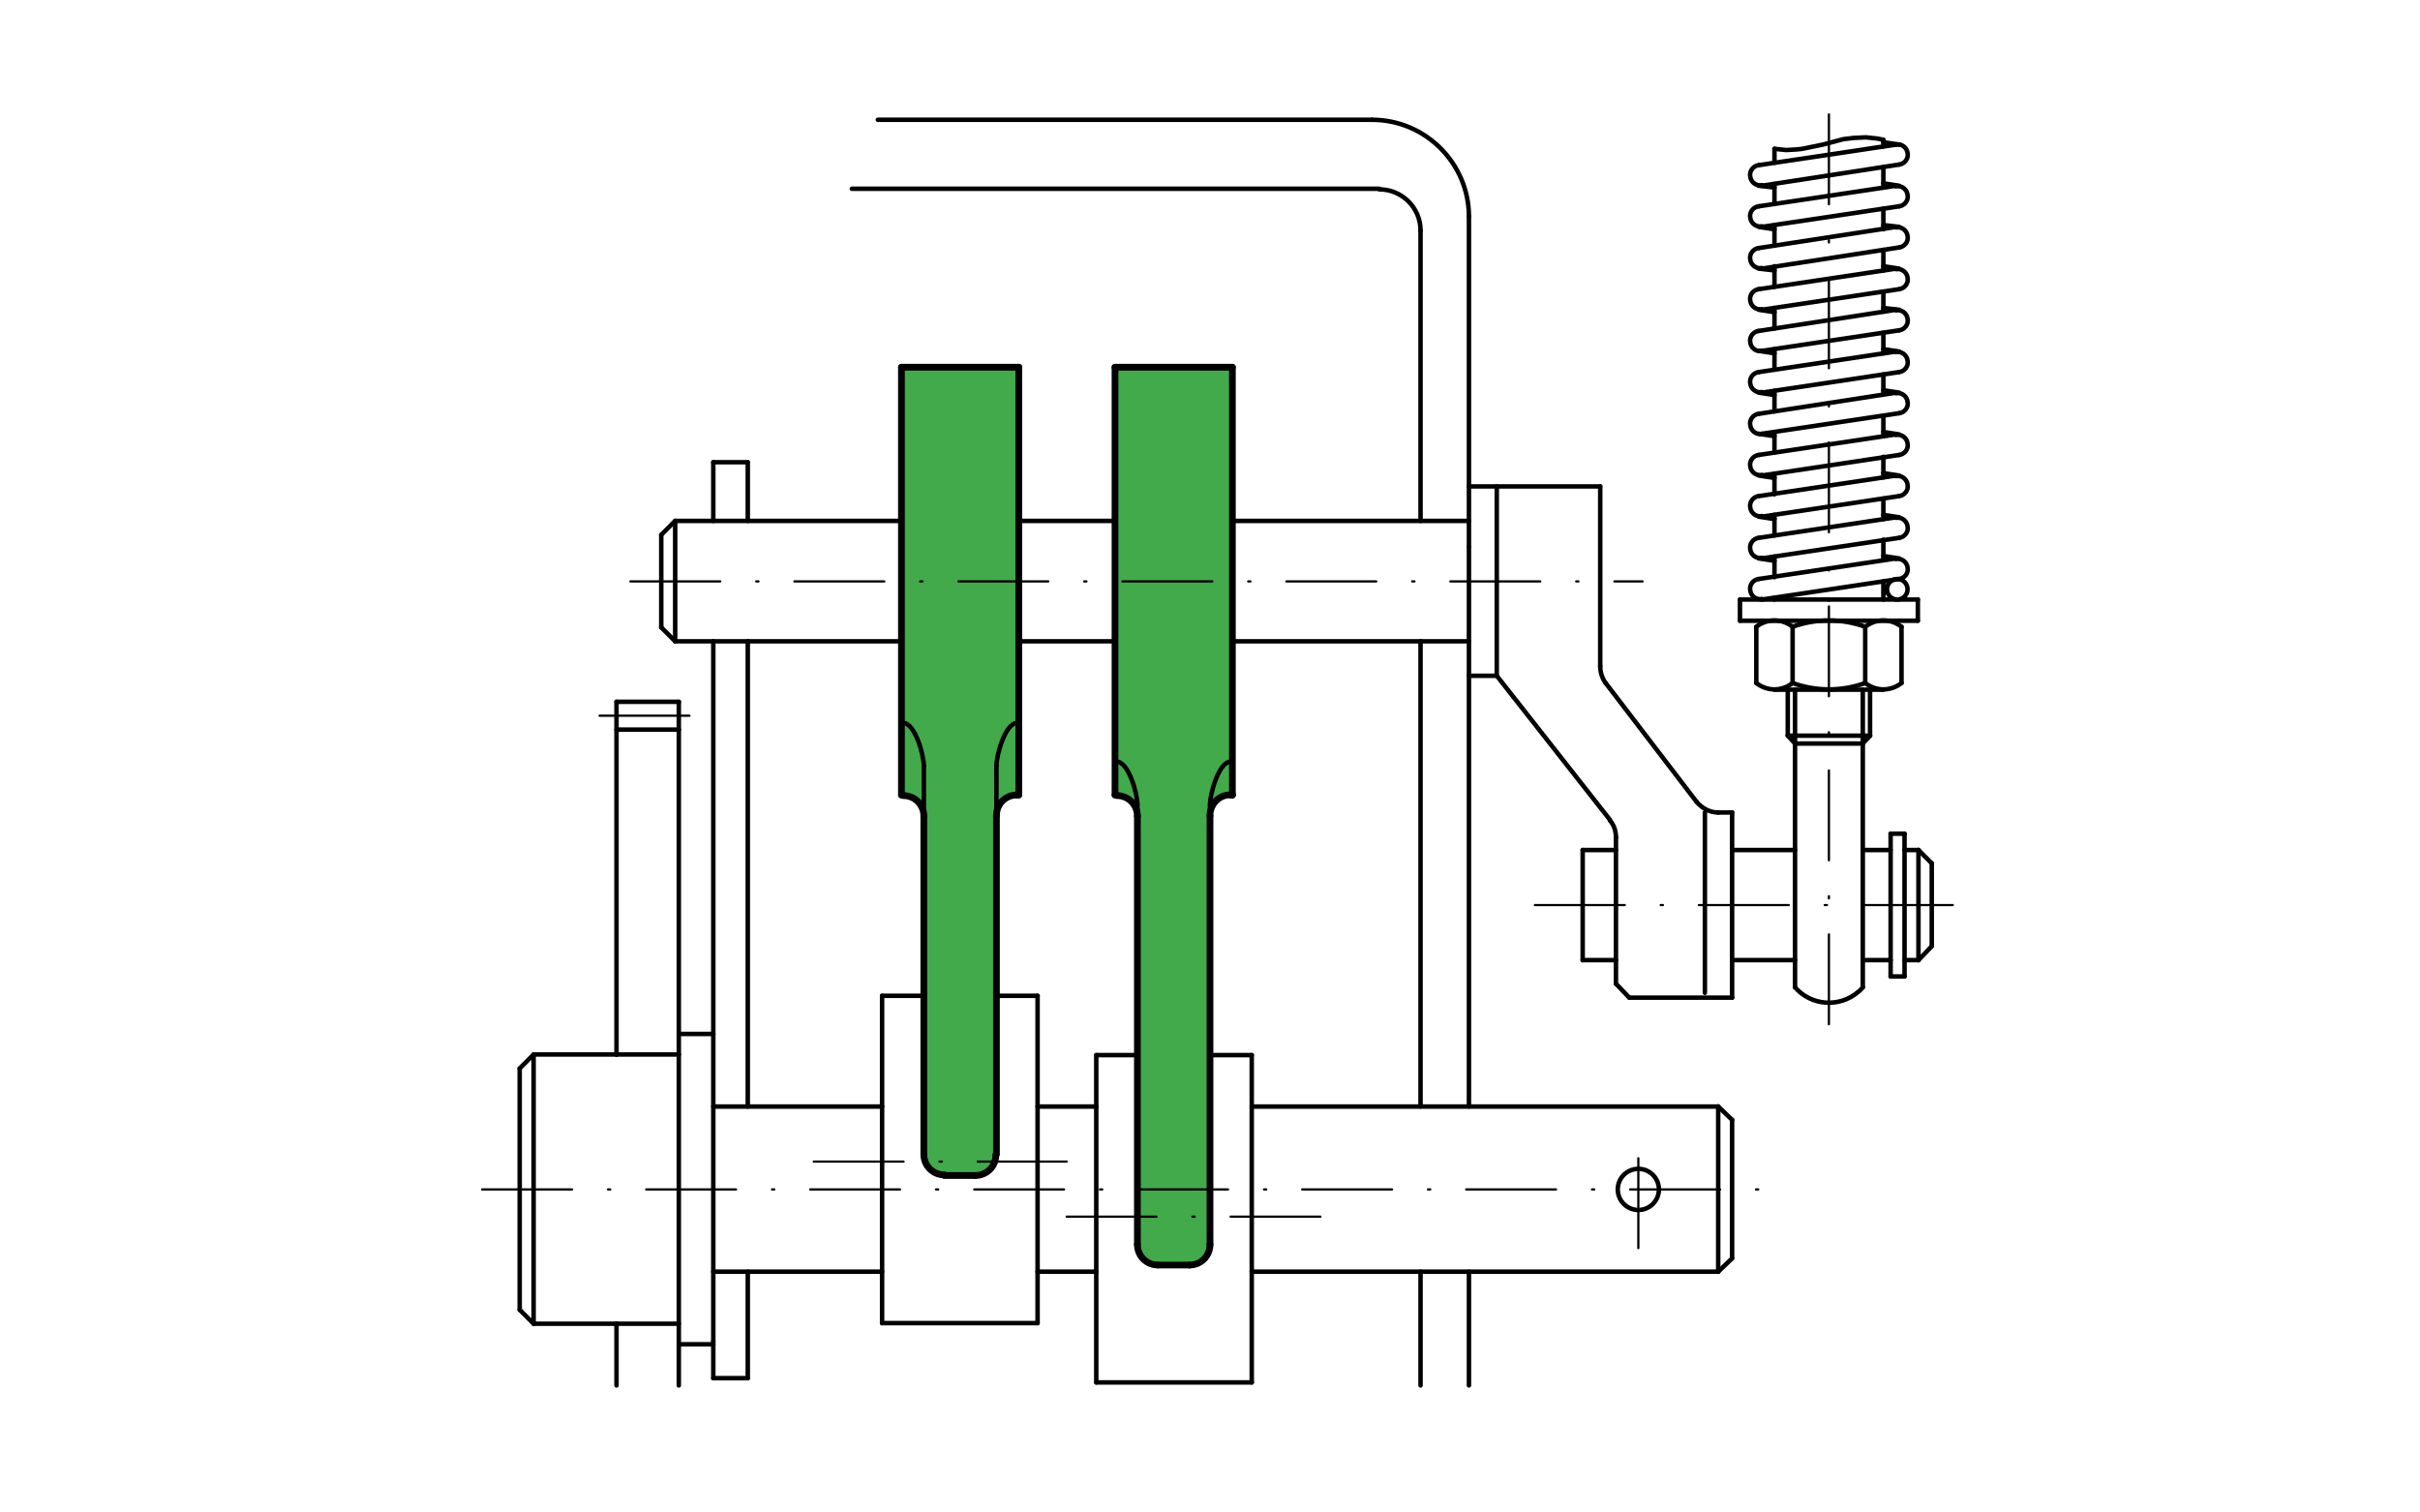 <?xml version="1.0" encoding="utf-8"?>
<!-- Generator: Adobe Illustrator 16.0.4, SVG Export Plug-In . SVG Version: 6.00 Build 0)  -->
<!DOCTYPE svg PUBLIC "-//W3C//DTD SVG 1.1//EN" "http://www.w3.org/Graphics/SVG/1.1/DTD/svg11.dtd">
<svg version="1.1" id="_x0032_00" xmlns="http://www.w3.org/2000/svg" xmlns:xlink="http://www.w3.org/1999/xlink" x="0px" y="0px"
	 width="400px" height="250px" viewBox="0 0 400 250" style="enable-background:new 0 0 400 250;" xml:space="preserve">
<style type="text/css">
<![CDATA[
	.st0{fill:none;stroke:#000000;stroke-width:1.114;stroke-linecap:round;stroke-linejoin:round;}
	
		.st1{fill:none;stroke:#000000;stroke-width:0.371;stroke-linecap:round;stroke-linejoin:round;stroke-dasharray:14.854,5.941,0.371,5.941;}
	.st2{fill:none;}
	.st3{fill:none;stroke:#000000;stroke-width:0.743;stroke-linecap:round;stroke-linejoin:round;}
	.st4{fill:#43AA4B;}
]]>
</style>
<path class="st4" d="M196.6,209.1c1.9,0,3.4-1.5,3.4-3.4l0-71.1c0.2-1.9,1.8-3.3,3.7-3.1V60.7h-19.4v70.7h0.3c1.9,0,3.4,1.5,3.4,3.4
	v70.8c0,1.9,1.5,3.4,3.4,3.4H196.6z"/>
<path class="st4" d="M161.2,194.3c1.9,0,3.4-1.5,3.4-3.4v-56c0-1.9,1.5-3.4,3.4-3.4h0.3V60.7H149v70.7h0.3c1.9,0,3.4,1.5,3.4,3.4v56
	c0,1.9,1.5,3.4,3.4,3.4H161.2z"/>
<line class="st3" x1="295.5" y1="121.6" x2="295.5" y2="114"/>
<line class="st3" x1="295.5" y1="121.6" x2="296.7" y2="122.9"/>
<line class="st3" x1="296.7" y1="163.2" x2="296.7" y2="114"/>
<line class="st3" x1="296.7" y1="122.9" x2="307.9" y2="122.9"/>
<line class="st3" x1="295.5" y1="121.6" x2="309.1" y2="121.6"/>
<line class="st3" x1="307.9" y1="122.9" x2="309.1" y2="121.6"/>
<line class="st3" x1="309.1" y1="121.6" x2="309.1" y2="114"/>
<line class="st3" x1="307.9" y1="163.2" x2="307.9" y2="114"/>
<line class="st1" x1="302.3" y1="169.3" x2="302.3" y2="17.8"/>
<line class="st3" x1="290.3" y1="112.9" x2="290.3" y2="103.6"/>
<line class="st3" x1="296.3" y1="112.9" x2="296.3" y2="103.6"/>
<line class="st3" x1="308.3" y1="112.9" x2="308.3" y2="103.6"/>
<line class="st3" x1="314.3" y1="112.9" x2="314.3" y2="103.6"/>
<line class="st3" x1="287.6" y1="102.6" x2="317" y2="102.6"/>
<line class="st3" x1="293.3" y1="114" x2="311.3" y2="114"/>
<path class="st3" d="M290.3,112.9c1.8,1.4,4.2,1.4,6,0"/>
<path class="st3" d="M296.3,112.9c3.9,1.4,8.1,1.4,12,0"/>
<path class="st3" d="M308.3,112.9c1.8,1.4,4.2,1.4,6,0"/>
<path class="st3" d="M296.3,103.6c-1.8-1.4-4.2-1.4-6,0"/>
<path class="st3" d="M308.3,103.6c-3.9-1.4-8.1-1.4-12,0"/>
<path class="st3" d="M314.3,103.6c-1.8-1.4-4.2-1.4-6,0"/>
<line class="st3" x1="140.8" y1="31.2" x2="228" y2="31.2"/>
<line class="st3" x1="234.8" y1="86.1" x2="234.8" y2="38.1"/>
<line class="st3" x1="242.8" y1="229" x2="242.8" y2="210.2"/>
<line class="st3" x1="242.8" y1="182.9" x2="242.8" y2="90.4"/>
<line class="st3" x1="181.2" y1="228.5" x2="206.9" y2="228.5"/>
<line class="st3" x1="111.6" y1="86.1" x2="149" y2="86.1"/>
<line class="st3" x1="242.8" y1="90.4" x2="242.8" y2="35.8"/>
<line class="st3" x1="234.8" y1="229" x2="234.8" y2="210.2"/>
<line class="st3" x1="234.8" y1="182.9" x2="234.8" y2="106"/>
<line class="st3" x1="181.2" y1="228.5" x2="181.2" y2="174.4"/>
<line class="st1" x1="176.3" y1="201.1" x2="220.4" y2="201.1"/>
<line class="st3" x1="206.9" y1="228.5" x2="206.9" y2="174.4"/>
<line class="st3" x1="117.9" y1="182.9" x2="145.8" y2="182.9"/>
<line class="st3" x1="111.6" y1="106" x2="149" y2="106"/>
<line class="st3" x1="117.9" y1="76.4" x2="123.6" y2="76.4"/>
<line class="st3" x1="117.9" y1="86.1" x2="117.9" y2="76.4"/>
<line class="st3" x1="123.6" y1="86.1" x2="123.6" y2="76.4"/>
<line class="st3" x1="123.6" y1="227.8" x2="123.6" y2="210.2"/>
<line class="st3" x1="123.6" y1="182.9" x2="123.6" y2="106"/>
<line class="st3" x1="117.9" y1="227.8" x2="117.9" y2="221.7"/>
<line class="st3" x1="117.9" y1="221.7" x2="117.9" y2="106"/>
<line class="st3" x1="171.5" y1="218.7" x2="171.5" y2="164.6"/>
<line class="st3" x1="145.8" y1="164.6" x2="152.7" y2="164.6"/>
<line class="st1" x1="134.5" y1="192" x2="176.3" y2="192"/>
<line class="st3" x1="145.8" y1="218.7" x2="145.8" y2="164.6"/>
<line class="st3" x1="117.9" y1="210.2" x2="145.8" y2="210.2"/>
<line class="st1" x1="79.7" y1="196.6" x2="292.6" y2="196.6"/>
<line class="st1" x1="104.2" y1="96.1" x2="271.5" y2="96.1"/>
<line class="st3" x1="145.1" y1="19.8" x2="226.8" y2="19.8"/>
<path class="st3" d="M234.8,38.1c0-3.8-3.1-6.8-6.8-6.8"/>
<path class="st3" d="M242.8,35.8c0-8.8-7.2-16-16-16"/>
<line class="st3" x1="242.8" y1="111.7" x2="247.4" y2="111.7"/>
<line class="st3" x1="247.4" y1="111.7" x2="247.4" y2="80.4"/>
<line class="st3" x1="264.5" y1="110.1" x2="264.5" y2="80.4"/>
<line class="st3" x1="261.6" y1="140.5" x2="267.1" y2="140.5"/>
<line class="st1" x1="253.7" y1="149.6" x2="323.2" y2="149.6"/>
<line class="st3" x1="261.6" y1="158.7" x2="267.1" y2="158.7"/>
<line class="st3" x1="267.1" y1="162.6" x2="267.1" y2="138.4"/>
<line class="st3" x1="261.6" y1="158.7" x2="261.6" y2="140.5"/>
<line class="st3" x1="284" y1="134.3" x2="286.3" y2="134.3"/>
<line class="st3" x1="281.8" y1="164.1" x2="281.8" y2="134.3"/>
<line class="st3" x1="286.3" y1="164.9" x2="286.3" y2="134.3"/>
<line class="st3" x1="286.3" y1="140.5" x2="296.7" y2="140.5"/>
<line class="st3" x1="286.3" y1="158.7" x2="296.7" y2="158.7"/>
<line class="st3" x1="311.3" y1="99.1" x2="311.3" y2="96.1"/>
<line class="st3" x1="293.3" y1="99.1" x2="293.3" y2="98.8"/>
<path class="st3" d="M296.7,163.2c2.7,3.1,7.4,3.4,10.5,0.7c0.3-0.2,0.5-0.5,0.7-0.7"/>
<line class="st3" x1="307.9" y1="140.5" x2="312.5" y2="140.5"/>
<line class="st3" x1="307.9" y1="158.7" x2="312.5" y2="158.7"/>
<line class="st3" x1="312.5" y1="161.4" x2="312.5" y2="137.8"/>
<line class="st3" x1="314.8" y1="161.4" x2="314.8" y2="137.8"/>
<line class="st3" x1="317.1" y1="158.7" x2="317.1" y2="140.5"/>
<line class="st3" x1="319.3" y1="156.4" x2="319.3" y2="142.7"/>
<line class="st3" x1="312.5" y1="137.8" x2="314.8" y2="137.8"/>
<line class="st3" x1="314.8" y1="140.5" x2="317.1" y2="140.5"/>
<line class="st3" x1="314.8" y1="158.7" x2="317.1" y2="158.7"/>
<line class="st3" x1="312.5" y1="161.4" x2="314.8" y2="161.4"/>
<line class="st3" x1="317.1" y1="140.5" x2="319.3" y2="142.7"/>
<line class="st3" x1="317.1" y1="158.7" x2="319.3" y2="156.4"/>
<line class="st3" x1="286.3" y1="208" x2="286.3" y2="185.1"/>
<line class="st3" x1="284" y1="210.2" x2="284" y2="182.9"/>
<line class="st3" x1="284" y1="182.9" x2="286.3" y2="185.1"/>
<line class="st3" x1="284" y1="210.2" x2="286.3" y2="208"/>
<g>
	<circle class="st3" cx="270.8" cy="196.6" r="0"/>
</g>
<line class="st1" x1="270.8" y1="206.3" x2="270.8" y2="186.8"/>
<circle class="st3" cx="270.8" cy="196.6" r="3.4"/>
<line class="st3" x1="117.9" y1="227.8" x2="123.6" y2="227.8"/>
<line class="st3" x1="112.2" y1="170.9" x2="117.9" y2="170.9"/>
<line class="st3" x1="112.2" y1="229" x2="112.2" y2="116"/>
<line class="st3" x1="88.2" y1="174.3" x2="101.9" y2="174.3"/>
<line class="st3" x1="101.9" y1="174.3" x2="101.9" y2="116"/>
<line class="st3" x1="101.9" y1="229" x2="101.9" y2="218.8"/>
<line class="st3" x1="88.2" y1="218.8" x2="88.2" y2="174.3"/>
<line class="st3" x1="101.9" y1="174.3" x2="112.2" y2="174.3"/>
<line class="st3" x1="85.9" y1="216.5" x2="85.9" y2="176.6"/>
<line class="st3" x1="85.9" y1="176.6" x2="88.2" y2="174.3"/>
<line class="st3" x1="101.9" y1="218.8" x2="112.2" y2="218.8"/>
<line class="st3" x1="88.2" y1="218.8" x2="101.9" y2="218.8"/>
<line class="st3" x1="85.9" y1="216.5" x2="88.2" y2="218.8"/>
<line class="st3" x1="112.2" y1="222.2" x2="117.9" y2="222.2"/>
<line class="st3" x1="269.3" y1="164.9" x2="286.3" y2="164.9"/>
<line class="st3" x1="267.1" y1="162.6" x2="269.3" y2="164.9"/>
<line class="st3" x1="101.9" y1="116" x2="112.2" y2="116"/>
<line class="st1" x1="99.1" y1="118.3" x2="114.6" y2="118.3"/>
<line class="st3" x1="101.9" y1="120.6" x2="112.2" y2="120.6"/>
<line class="st3" x1="302.3" y1="99.1" x2="317" y2="99.1"/>
<circle class="st3" cx="313.6" cy="97.4" r="1.7"/>
<line class="st3" x1="317" y1="102.6" x2="317" y2="99.1"/>
<line class="st3" x1="287.6" y1="99.1" x2="302.3" y2="99.1"/>
<line class="st3" x1="287.6" y1="102.6" x2="287.6" y2="99.1"/>
<path class="st3" d="M313.9,95.7c0.9-0.1,1.6-1,1.4-1.9c-0.1-0.9-1-1.6-1.9-1.4"/>
<path class="st3" d="M313.9,88.9c0.9-0.1,1.6-1,1.4-1.9c-0.1-0.9-1-1.6-1.9-1.4"/>
<path class="st3" d="M290.7,95.7c-0.9,0.1-1.6,1-1.4,1.9c0.1,0.9,1,1.6,1.9,1.4"/>
<path class="st3" d="M290.7,88.9c-0.9,0.1-1.6,1-1.4,1.9c0.1,0.9,1,1.6,1.9,1.4"/>
<line class="st3" x1="291.2" y1="99.1" x2="313.9" y2="95.7"/>
<line class="st3" x1="290.7" y1="95.7" x2="313.4" y2="92.3"/>
<line class="st3" x1="291.2" y1="92.3" x2="313.9" y2="88.9"/>
<line class="st3" x1="290.7" y1="88.9" x2="313.4" y2="85.5"/>
<line class="st3" x1="290.7" y1="92.3" x2="293.3" y2="92.7"/>
<line class="st3" x1="311.3" y1="91.9" x2="313.9" y2="92.3"/>
<line class="st3" x1="311.3" y1="85.1" x2="313.9" y2="85.5"/>
<line class="st3" x1="311.3" y1="92.6" x2="311.3" y2="89.2"/>
<line class="st3" x1="293.3" y1="95.4" x2="293.3" y2="92"/>
<line class="st3" x1="311.3" y1="85.8" x2="311.3" y2="82.4"/>
<line class="st3" x1="311.3" y1="78.9" x2="311.3" y2="75.5"/>
<line class="st3" x1="311.3" y1="72.1" x2="311.3" y2="68.7"/>
<line class="st3" x1="311.3" y1="65.2" x2="311.3" y2="61.9"/>
<line class="st3" x1="311.3" y1="58.4" x2="311.3" y2="55"/>
<line class="st3" x1="311.3" y1="51.5" x2="311.3" y2="48.2"/>
<line class="st3" x1="311.3" y1="44.7" x2="311.3" y2="41.3"/>
<line class="st3" x1="311.3" y1="37.9" x2="311.3" y2="34.5"/>
<line class="st3" x1="311.3" y1="31" x2="311.3" y2="27.6"/>
<line class="st3" x1="311.3" y1="24.2" x2="311.3" y2="23.1"/>
<line class="st3" x1="293.3" y1="88.5" x2="293.3" y2="85.1"/>
<line class="st3" x1="293.3" y1="81.7" x2="293.3" y2="78.3"/>
<line class="st3" x1="293.3" y1="74.8" x2="293.3" y2="71.4"/>
<line class="st3" x1="293.3" y1="68" x2="293.3" y2="64.6"/>
<line class="st3" x1="293.3" y1="61.1" x2="293.3" y2="57.7"/>
<line class="st3" x1="293.3" y1="54.3" x2="293.3" y2="50.9"/>
<line class="st3" x1="293.3" y1="47.4" x2="293.3" y2="44"/>
<line class="st3" x1="293.3" y1="40.6" x2="293.3" y2="37.2"/>
<line class="st3" x1="293.3" y1="33.7" x2="293.3" y2="30.4"/>
<line class="st3" x1="293.3" y1="26.9" x2="293.3" y2="24.6"/>
<polyline class="st3" points="293.3,24.6 295.2,24.8 297,24.7 297.9,24.6 301.3,23.9 304.7,23 306.4,22.8 308.4,22.7 310.3,22.9 
	311.3,23.1 "/>
<path class="st3" d="M313.9,82c0.9-0.1,1.6-1,1.4-1.9c-0.1-0.9-1-1.6-1.9-1.4"/>
<path class="st3" d="M313.9,75.2c0.9-0.1,1.6-1,1.4-1.9c-0.1-0.9-1-1.6-1.9-1.4"/>
<path class="st3" d="M313.9,68.3c0.9-0.1,1.6-1,1.4-1.9c-0.1-0.9-1-1.6-1.9-1.4"/>
<path class="st3" d="M313.9,61.5c0.9-0.1,1.6-1,1.4-1.9c-0.1-0.9-1-1.6-1.9-1.4"/>
<path class="st3" d="M313.9,54.6c0.9-0.1,1.6-1,1.4-1.9c-0.1-0.9-1-1.6-1.9-1.4"/>
<path class="st3" d="M313.9,47.8c0.9-0.1,1.6-1,1.4-1.9c-0.1-0.9-1-1.6-1.9-1.4"/>
<path class="st3" d="M313.9,40.9c0.9-0.1,1.6-1,1.4-1.9c-0.1-0.9-1-1.6-1.9-1.4"/>
<path class="st3" d="M313.9,34.1c0.9-0.1,1.6-1,1.4-1.9c-0.1-0.9-1-1.6-1.9-1.4"/>
<path class="st3" d="M313.9,27.2c0.9-0.1,1.6-1,1.4-1.9c-0.1-0.9-1-1.6-1.9-1.4"/>
<line class="st3" x1="291.2" y1="85.4" x2="313.9" y2="82"/>
<line class="st3" x1="291.2" y1="78.6" x2="313.9" y2="75.2"/>
<line class="st3" x1="291.2" y1="71.7" x2="313.9" y2="68.3"/>
<line class="st3" x1="291.2" y1="64.9" x2="313.9" y2="61.5"/>
<line class="st3" x1="291.2" y1="58" x2="313.9" y2="54.6"/>
<line class="st3" x1="291.2" y1="51.2" x2="313.9" y2="47.8"/>
<line class="st3" x1="291.2" y1="44.4" x2="313.9" y2="40.9"/>
<line class="st3" x1="291.2" y1="37.5" x2="313.9" y2="34.1"/>
<line class="st3" x1="291.2" y1="30.7" x2="313.9" y2="27.2"/>
<line class="st3" x1="290.7" y1="82" x2="313.4" y2="78.6"/>
<line class="st3" x1="290.7" y1="75.2" x2="313.4" y2="71.8"/>
<line class="st3" x1="290.7" y1="68.4" x2="313.4" y2="64.9"/>
<line class="st3" x1="290.7" y1="61.5" x2="313.4" y2="58.1"/>
<line class="st3" x1="290.7" y1="54.7" x2="313.4" y2="51.2"/>
<line class="st3" x1="290.7" y1="47.8" x2="313.4" y2="44.4"/>
<line class="st3" x1="290.7" y1="41" x2="313.4" y2="37.5"/>
<line class="st3" x1="290.7" y1="34.1" x2="313.4" y2="30.7"/>
<line class="st3" x1="290.7" y1="27.3" x2="313.4" y2="23.9"/>
<line class="st3" x1="311.3" y1="78.2" x2="313.9" y2="78.6"/>
<line class="st3" x1="311.3" y1="71.4" x2="313.9" y2="71.8"/>
<line class="st3" x1="311.3" y1="64.5" x2="313.9" y2="64.9"/>
<line class="st3" x1="311.3" y1="57.7" x2="313.9" y2="58.1"/>
<line class="st3" x1="311.3" y1="50.9" x2="313.9" y2="51.2"/>
<line class="st3" x1="311.3" y1="44" x2="313.9" y2="44.4"/>
<line class="st3" x1="311.3" y1="37.2" x2="313.9" y2="37.5"/>
<line class="st3" x1="311.3" y1="30.3" x2="313.9" y2="30.7"/>
<line class="st3" x1="311.3" y1="23.5" x2="313.9" y2="23.9"/>
<line class="st3" x1="290.7" y1="85.4" x2="293.3" y2="85.8"/>
<line class="st3" x1="290.7" y1="78.6" x2="293.3" y2="79"/>
<line class="st3" x1="290.7" y1="71.7" x2="293.3" y2="72.1"/>
<line class="st3" x1="290.7" y1="64.9" x2="293.3" y2="65.3"/>
<line class="st3" x1="290.7" y1="58" x2="293.3" y2="58.4"/>
<line class="st3" x1="290.7" y1="51.2" x2="293.3" y2="51.6"/>
<line class="st3" x1="290.7" y1="44.4" x2="293.3" y2="44.7"/>
<line class="st3" x1="290.7" y1="37.5" x2="293.3" y2="37.9"/>
<line class="st3" x1="290.7" y1="30.7" x2="293.3" y2="31"/>
<path class="st3" d="M290.7,82c-0.9,0.1-1.6,1-1.4,1.9c0.1,0.9,1,1.6,1.9,1.4"/>
<path class="st3" d="M290.7,75.2c-0.9,0.1-1.6,1-1.4,1.9c0.1,0.9,1,1.6,1.9,1.4"/>
<path class="st3" d="M290.7,68.4c-0.9,0.1-1.6,1-1.4,1.9c0.1,0.9,1,1.6,1.9,1.4"/>
<path class="st3" d="M290.7,61.5c-0.9,0.1-1.6,1-1.4,1.9c0.1,0.9,1,1.6,1.9,1.4"/>
<path class="st3" d="M290.7,54.7c-0.9,0.1-1.6,1-1.4,1.9c0.1,0.9,1,1.6,1.9,1.4"/>
<path class="st3" d="M290.7,47.8c-0.9,0.1-1.6,1-1.4,1.9c0.1,0.9,1,1.6,1.9,1.4"/>
<path class="st3" d="M290.7,41c-0.9,0.1-1.6,1-1.4,1.9c0.1,0.9,1,1.6,1.9,1.4"/>
<path class="st3" d="M290.7,34.1c-0.9,0.1-1.6,1-1.4,1.9c0.1,0.9,1,1.6,1.9,1.4"/>
<path class="st3" d="M290.7,27.3c-0.9,0.1-1.6,1-1.4,1.9c0.1,0.9,1,1.6,1.9,1.4"/>
<line class="st3" x1="111.6" y1="106" x2="111.6" y2="86.1"/>
<line class="st3" x1="109.3" y1="103.7" x2="109.3" y2="88.4"/>
<line class="st3" x1="109.3" y1="103.7" x2="111.6" y2="106"/>
<line class="st3" x1="109.3" y1="88.4" x2="111.6" y2="86.1"/>
<line class="st3" x1="164.7" y1="164.6" x2="171.5" y2="164.6"/>
<line class="st3" x1="206.9" y1="182.9" x2="284" y2="182.9"/>
<line class="st3" x1="206.9" y1="210.2" x2="284" y2="210.2"/>
<line class="st3" x1="171.5" y1="210.2" x2="181.2" y2="210.2"/>
<line class="st3" x1="171.5" y1="182.9" x2="181.2" y2="182.9"/>
<line class="st3" x1="203.7" y1="86.1" x2="242.8" y2="86.1"/>
<line class="st3" x1="168.4" y1="86.1" x2="184.3" y2="86.1"/>
<line class="st3" x1="203.7" y1="106" x2="242.8" y2="106"/>
<line class="st3" x1="168.4" y1="106" x2="184.3" y2="106"/>
<line class="st3" x1="145.8" y1="218.7" x2="171.5" y2="218.7"/>
<line class="st3" x1="200" y1="174.4" x2="206.9" y2="174.4"/>
<line class="st3" x1="181.2" y1="174.4" x2="188" y2="174.4"/>
<line class="st3" x1="265.4" y1="112.9" x2="280.4" y2="132.5"/>
<line class="st3" x1="247.4" y1="111.7" x2="266.1" y2="135.5"/>
<path class="st3" d="M280.4,132.5c0.9,1.1,2.2,1.8,3.6,1.8"/>
<path class="st3" d="M267.1,138.4c0-1-0.3-2-1-2.8"/>
<path class="st3" d="M264.5,110.1c0,1,0.3,2,0.9,2.8"/>
<g>
	<circle class="st3" cx="302.3" cy="25.5" r="0"/>
</g>
<line class="st0" x1="149" y1="60.7" x2="168.4" y2="60.7"/>
<line class="st0" x1="184.3" y1="60.7" x2="203.7" y2="60.7"/>
<line class="st0" x1="184.3" y1="131.4" x2="184.6" y2="131.4"/>
<line class="st0" x1="149" y1="131.4" x2="149.2" y2="131.4"/>
<line class="st0" x1="184.3" y1="131.4" x2="184.3" y2="60.7"/>
<line class="st0" x1="203.7" y1="131.4" x2="203.7" y2="60.7"/>
<line class="st0" x1="168.4" y1="131.4" x2="168.4" y2="60.7"/>
<line class="st0" x1="149" y1="131.4" x2="149" y2="60.7"/>
<line class="st0" x1="200" y1="205.7" x2="200" y2="134.9"/>
<line class="st0" x1="188" y1="205.7" x2="188" y2="134.9"/>
<line class="st0" x1="164.7" y1="190.8" x2="164.7" y2="134.9"/>
<line class="st0" x1="152.7" y1="190.8" x2="152.7" y2="134.9"/>
<line class="st0" x1="191.5" y1="209.1" x2="196.6" y2="209.1"/>
<line class="st0" x1="156.1" y1="194.3" x2="161.2" y2="194.3"/>
<path class="st0" d="M196.6,209.1c1.9,0,3.4-1.5,3.4-3.4"/>
<path class="st0" d="M188,205.7c0,1.9,1.5,3.4,3.4,3.4"/>
<path class="st0" d="M161.2,194.3c1.9,0,3.4-1.5,3.4-3.4"/>
<path class="st0" d="M152.7,190.8c0,1.9,1.5,3.4,3.4,3.4"/>
<path class="st0" d="M203.7,131.4c-1.9-0.2-3.5,1.2-3.7,3.1c0,0.1,0,0.2,0,0.3"/>
<path class="st0" d="M188,134.9c0-1.9-1.5-3.4-3.4-3.4"/>
<path class="st0" d="M168.1,131.4c-1.9,0-3.4,1.5-3.4,3.4"/>
<path class="st0" d="M152.7,134.9c0-1.9-1.5-3.4-3.4-3.4"/>
<line class="st0" x1="168.1" y1="131.4" x2="168.4" y2="131.4"/>
<line class="st0" x1="203.4" y1="131.4" x2="203.7" y2="131.4"/>
<path class="st3" d="M203.4,125.9c-1.9,0-3.4,5.2-3.4,7.1"/>
<line class="st3" x1="200" y1="134.9" x2="200" y2="133"/>
<path class="st3" d="M188,133c0-1.9-1.5-7.1-3.4-7.1"/>
<line class="st3" x1="188" y1="134.9" x2="188" y2="133"/>
<path class="st3" d="M168.1,119.5c-1.9,0-3.4,5.2-3.4,7.1"/>
<line class="st3" x1="164.7" y1="134.9" x2="164.7" y2="126.6"/>
<path class="st3" d="M152.7,126.6c0-1.9-1.5-7.1-3.4-7.1"/>
<line class="st3" x1="152.7" y1="134.9" x2="152.7" y2="126.6"/>
<line class="st3" x1="242.8" y1="80.4" x2="264.5" y2="80.4"/>
<line class="st2" x1="400" y1="-35.3" x2="0" y2="-35.3"/>
<line class="st2" x1="0" y1="-35.3" x2="0" y2="259.5"/>
<line class="st2" x1="400" y1="-35.3" x2="400" y2="259.5"/>
<line class="st2" x1="400" y1="259.5" x2="0" y2="259.5"/>
</svg>
